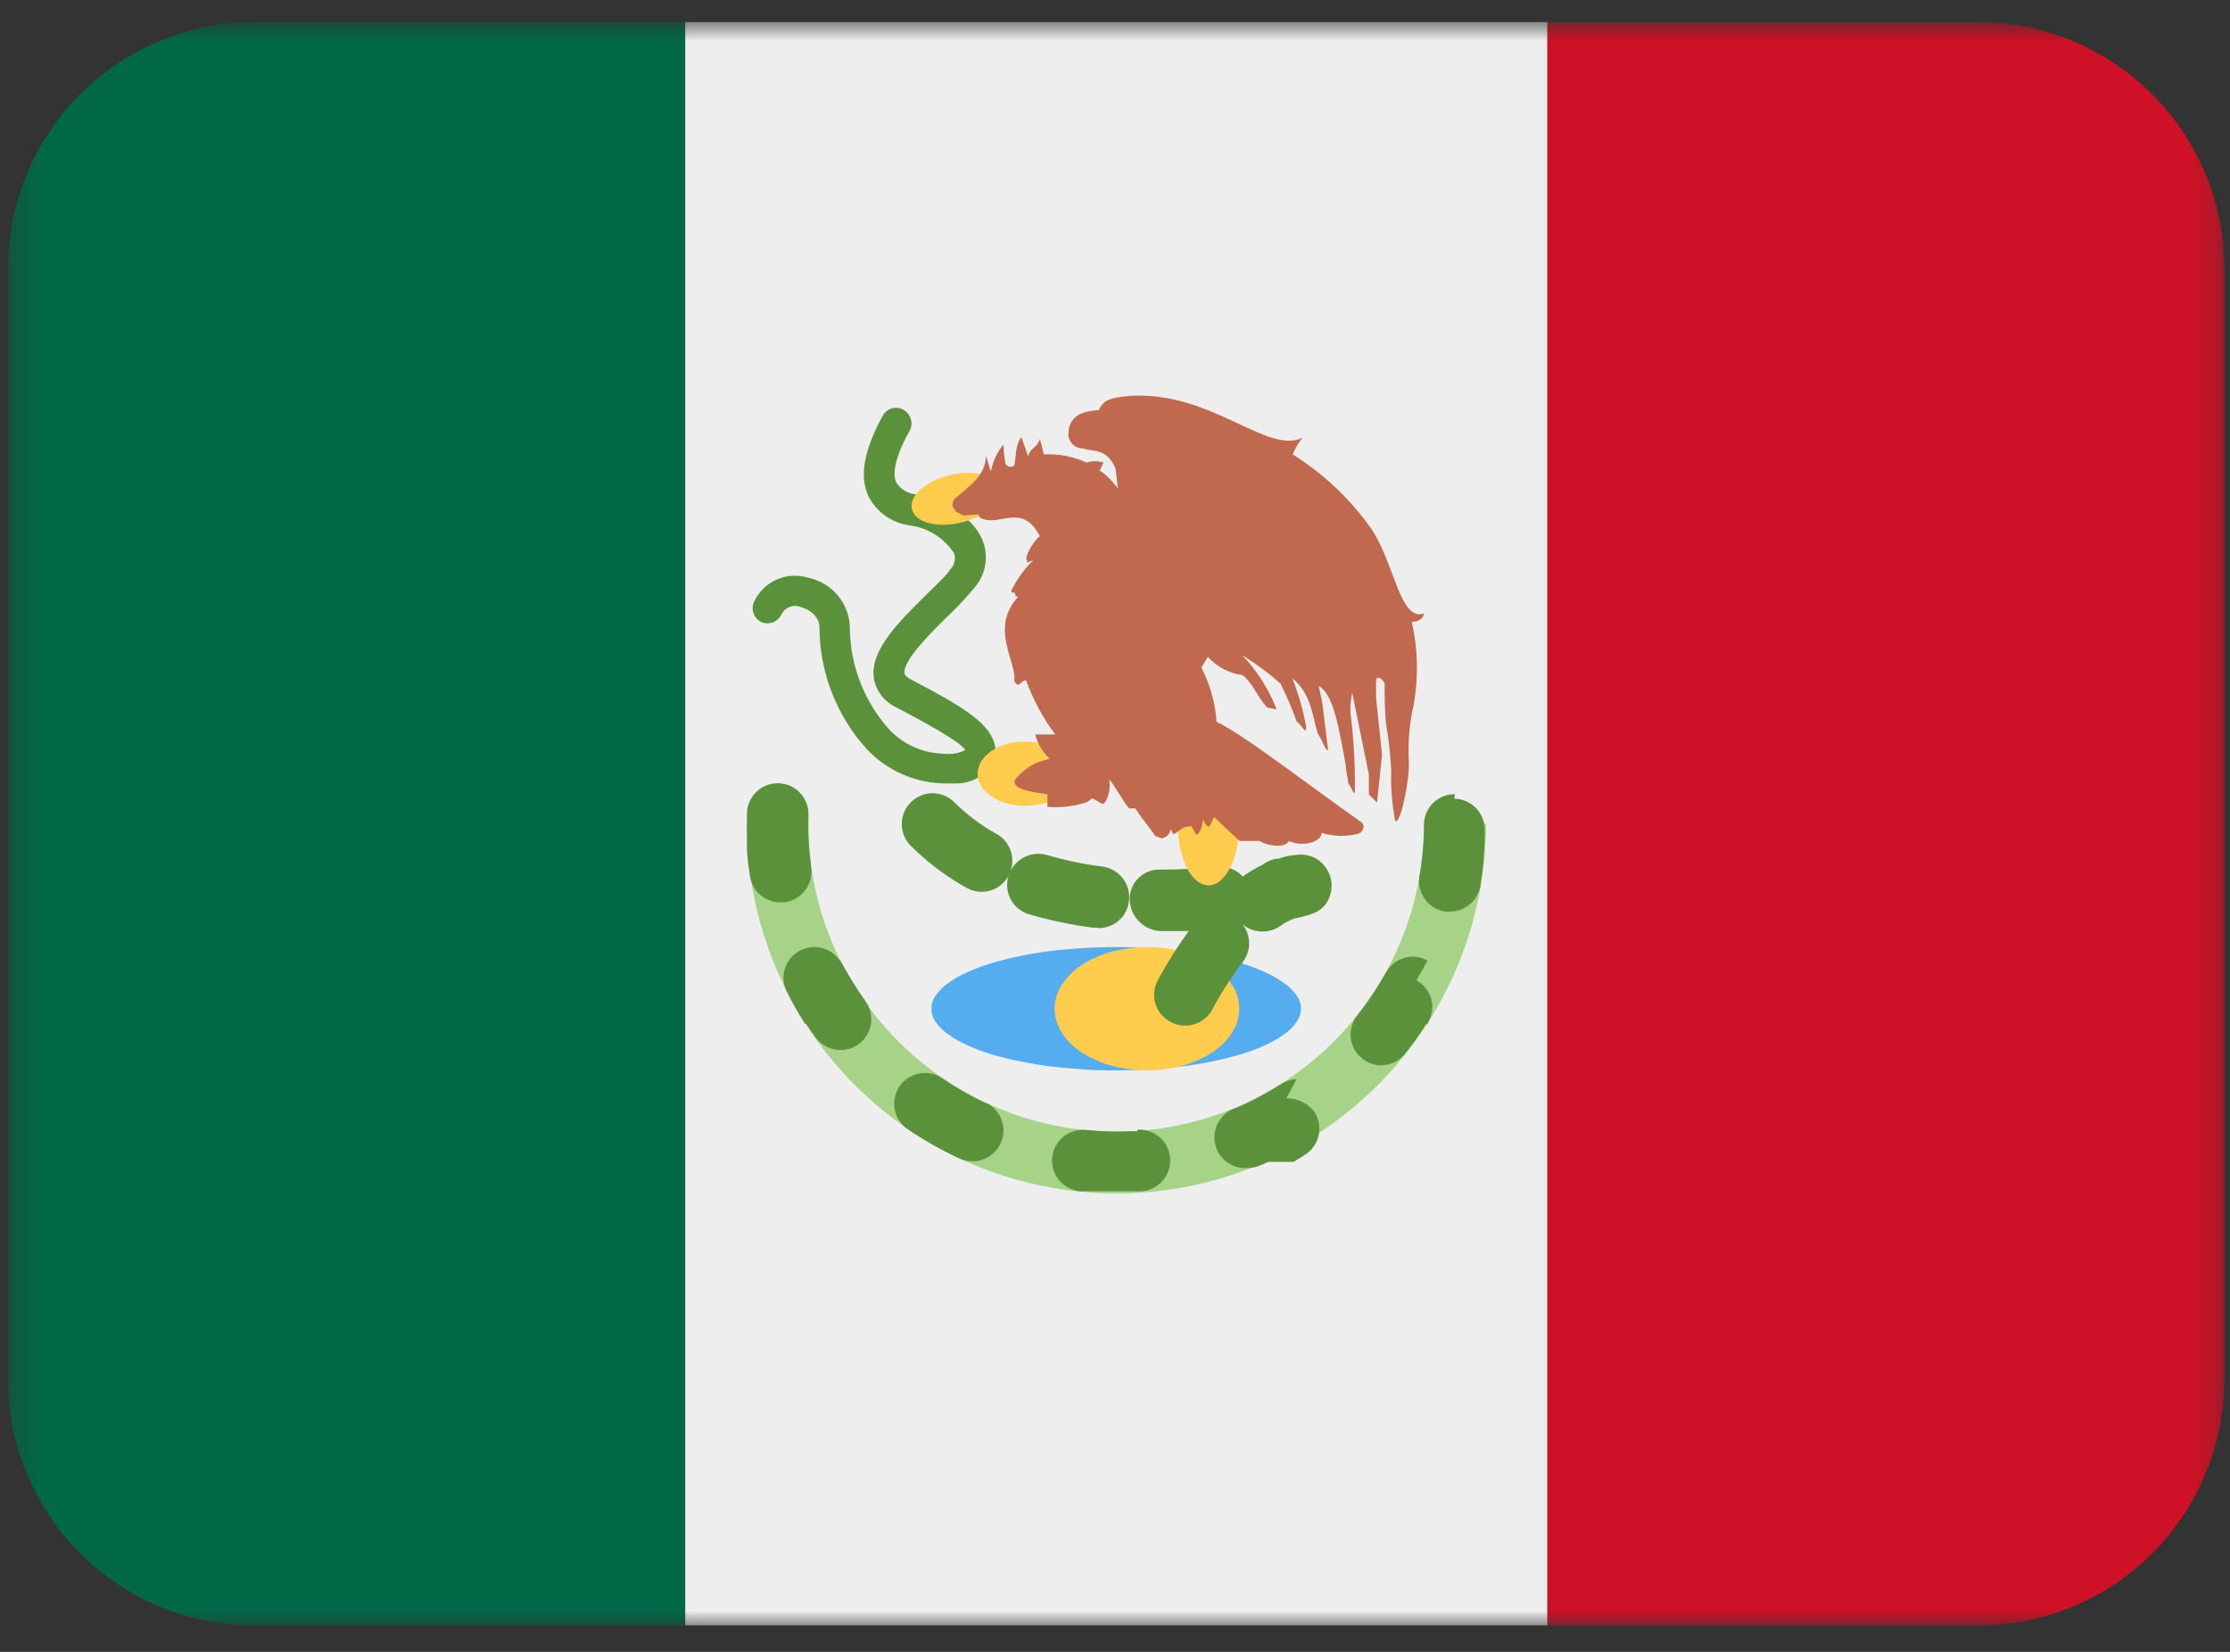 <svg width="81" height="60" viewBox="0 0 81 60" fill="none" xmlns="http://www.w3.org/2000/svg">
<rect x="0" y="0" width="81" height="60" fill="#333333" stroke="none"/>
<mask id="mask0_1612_2113" style="mask-type:luminance" maskUnits="userSpaceOnUse" x="0" y="0" width="81" height="60">
<path d="M80.816 0.802H0.266V59.038H80.816V0.802Z" fill="white"/>
</mask>
<g mask="url(#mask0_1612_2113)">
<path d="M9.228 0.802C6.855 0.806 4.58 1.752 2.903 3.432C1.227 5.113 0.286 7.39 0.288 9.764V50.083C0.286 52.456 1.227 54.734 2.903 56.414C4.58 58.095 6.855 59.041 9.228 59.045H24.889V0.802H9.228Z" fill="#006847"/>
<path d="M71.855 0.802H56.194V59.045H71.855C74.227 59.041 76.501 58.096 78.177 56.417C79.853 54.738 80.795 52.462 80.795 50.09V9.764C80.797 7.39 79.856 5.113 78.18 3.432C76.503 1.752 74.228 0.806 71.855 0.802Z" fill="#CE1126"/>
<path d="M56.202 0.802H24.889V59.038H56.202V0.802Z" fill="#EEEEEE"/>
<path d="M51.725 29.923C51.725 32.889 50.546 35.733 48.449 37.83C46.352 39.927 43.508 41.106 40.542 41.106C37.576 41.106 34.732 39.927 32.635 37.83C30.537 35.733 29.359 32.889 29.359 29.923H27.124C27.124 33.483 28.538 36.898 31.056 39.416C33.574 41.934 36.989 43.348 40.549 43.348C44.11 43.348 47.524 41.934 50.042 39.416C52.56 36.898 53.974 33.483 53.974 29.923H51.725Z" fill="#A6D388"/>
<path d="M51.855 34.894C51.676 34.791 51.473 34.741 51.267 34.749C51.075 34.759 50.89 34.817 50.727 34.919C50.565 35.02 50.431 35.162 50.338 35.33C50.034 35.874 49.687 36.393 49.3 36.883C49.209 36.997 49.141 37.129 49.1 37.27C49.059 37.411 49.047 37.558 49.064 37.704C49.081 37.85 49.127 37.991 49.198 38.119C49.27 38.247 49.366 38.359 49.482 38.45C49.686 38.618 49.944 38.705 50.208 38.697C50.367 38.689 50.524 38.648 50.666 38.575C50.809 38.502 50.934 38.401 51.035 38.276C51.296 37.949 51.543 37.601 51.761 37.253C51.761 37.253 51.761 37.253 51.761 37.209H51.804H51.84L51.891 37.108C52.031 36.849 52.063 36.547 51.98 36.265C51.897 35.984 51.706 35.746 51.448 35.605L51.855 34.894ZM52.849 28.849H52.791C52.504 28.859 52.231 28.98 52.032 29.188C51.833 29.395 51.722 29.672 51.724 29.96C51.723 30.583 51.667 31.204 51.557 31.817C51.509 32.11 51.578 32.409 51.749 32.651C51.92 32.893 52.18 33.058 52.472 33.109C52.551 33.116 52.631 33.116 52.711 33.109C52.965 33.099 53.208 33.003 53.4 32.837C53.593 32.671 53.723 32.444 53.771 32.195V32.151C53.821 31.868 53.858 31.578 53.887 31.28V31.237C53.916 30.874 53.93 30.504 53.93 30.127C53.928 29.832 53.811 29.55 53.603 29.341C53.396 29.132 53.114 29.013 52.82 29.009L52.849 28.849ZM47.094 39.197C46.898 39.206 46.708 39.266 46.543 39.372C46.021 39.707 45.473 39.999 44.903 40.242C44.634 40.324 44.407 40.504 44.265 40.746C44.123 40.988 44.077 41.274 44.136 41.548C44.196 41.822 44.356 42.064 44.585 42.226C44.815 42.387 45.096 42.456 45.374 42.42C45.51 42.416 45.642 42.386 45.766 42.333L46.064 42.202H46.34H46.376H46.412H46.463H46.499H46.695H46.942H46.986C47.123 42.122 47.269 42.035 47.406 41.941C47.53 41.862 47.638 41.759 47.722 41.639C47.806 41.518 47.866 41.382 47.898 41.239C47.929 41.095 47.932 40.947 47.907 40.802C47.881 40.657 47.827 40.519 47.748 40.395C47.63 40.235 47.475 40.106 47.297 40.019C47.119 39.932 46.922 39.889 46.724 39.894L47.094 39.197ZM35.846 40.09C35.284 39.826 34.743 39.517 34.228 39.169C34.031 39.031 33.794 38.962 33.553 38.973C33.318 38.982 33.092 39.065 32.907 39.209C32.722 39.354 32.587 39.554 32.522 39.78C32.457 40.006 32.465 40.246 32.545 40.467C32.624 40.689 32.771 40.879 32.965 41.012C33.563 41.419 34.195 41.776 34.852 42.078C35.013 42.154 35.19 42.189 35.367 42.18C35.619 42.172 35.861 42.079 36.053 41.916C36.246 41.753 36.377 41.53 36.427 41.283C36.477 41.036 36.441 40.779 36.327 40.555C36.212 40.33 36.025 40.151 35.795 40.047L35.846 40.09ZM41.303 41.092H41.028C40.497 41.111 39.966 41.094 39.438 41.041C39.385 41.033 39.332 41.033 39.279 41.041C38.997 41.054 38.731 41.172 38.533 41.373C38.336 41.574 38.221 41.843 38.213 42.124C38.205 42.406 38.303 42.681 38.489 42.893C38.674 43.105 38.933 43.239 39.213 43.269H39.496H39.685C40.019 43.269 40.367 43.269 40.708 43.269H41.166H41.456C41.752 43.25 42.029 43.115 42.226 42.892C42.422 42.67 42.523 42.379 42.504 42.082C42.486 41.786 42.351 41.509 42.128 41.312C41.906 41.115 41.614 41.015 41.318 41.033L41.303 41.092ZM29.46 31.469C29.417 31.121 29.381 30.743 29.366 30.395C29.351 30.047 29.366 29.865 29.366 29.604C29.371 29.457 29.347 29.311 29.295 29.174C29.243 29.036 29.165 28.91 29.064 28.803C28.964 28.696 28.843 28.61 28.71 28.549C28.576 28.488 28.431 28.455 28.285 28.45H28.205C27.921 28.461 27.652 28.58 27.453 28.782C27.253 28.984 27.138 29.255 27.131 29.539C27.131 29.771 27.131 30.003 27.131 30.264V30.468V30.533V30.598V30.743C27.131 31.106 27.189 31.469 27.24 31.817C27.277 32.091 27.416 32.341 27.628 32.518C27.84 32.695 28.11 32.787 28.386 32.775H28.495C28.645 32.755 28.79 32.705 28.92 32.628C29.05 32.55 29.164 32.448 29.254 32.326C29.344 32.204 29.409 32.066 29.444 31.919C29.479 31.771 29.485 31.618 29.46 31.469ZM30.571 35.01C30.474 34.819 30.324 34.659 30.138 34.551C29.953 34.443 29.74 34.391 29.526 34.401C29.366 34.41 29.211 34.452 29.068 34.524C28.937 34.59 28.821 34.682 28.725 34.793C28.63 34.905 28.557 35.034 28.512 35.174C28.466 35.313 28.45 35.461 28.462 35.607C28.474 35.753 28.515 35.896 28.582 36.026C28.781 36.425 29.002 36.813 29.243 37.187H29.279C29.395 37.362 29.511 37.529 29.634 37.695C29.744 37.84 29.887 37.956 30.052 38.032C30.216 38.11 30.397 38.146 30.578 38.138C30.801 38.131 31.017 38.055 31.195 37.92C31.313 37.833 31.413 37.723 31.489 37.597C31.565 37.471 31.615 37.331 31.637 37.185C31.658 37.039 31.651 36.891 31.615 36.748C31.579 36.605 31.515 36.471 31.427 36.353C31.069 35.846 30.747 35.315 30.462 34.764L30.571 35.01Z" fill="#5C913B"/>
<path d="M47.255 36.643C47.252 36.797 47.207 36.948 47.124 37.078C47.02 37.239 46.89 37.381 46.739 37.499C46.546 37.646 46.34 37.775 46.123 37.884C45.853 38.018 45.574 38.132 45.288 38.225C44.976 38.326 44.635 38.421 44.272 38.501C43.909 38.58 43.547 38.653 43.111 38.711C42.676 38.769 42.284 38.805 41.848 38.834C41.413 38.863 40.985 38.878 40.542 38.878C40.099 38.878 39.664 38.878 39.236 38.834C38.808 38.791 38.38 38.769 37.973 38.711C37.567 38.653 37.182 38.58 36.812 38.501C36.442 38.421 36.087 38.326 35.796 38.225C35.51 38.132 35.231 38.018 34.962 37.884C34.745 37.775 34.538 37.646 34.345 37.499C34.194 37.381 34.064 37.239 33.96 37.078C33.875 36.947 33.83 36.795 33.83 36.639C33.83 36.483 33.875 36.331 33.96 36.2C34.066 36.041 34.196 35.899 34.345 35.779C34.538 35.632 34.745 35.504 34.962 35.395C35.232 35.263 35.511 35.149 35.796 35.053C36.108 34.952 36.449 34.858 36.812 34.778C37.175 34.698 37.538 34.625 37.973 34.567C38.409 34.509 38.8 34.473 39.236 34.444C39.671 34.415 40.099 34.4 40.542 34.4C40.985 34.4 41.42 34.4 41.848 34.444C42.276 34.487 42.705 34.517 43.111 34.567C43.517 34.618 43.902 34.698 44.272 34.778C44.642 34.858 44.998 34.952 45.288 35.053C45.573 35.149 45.852 35.263 46.123 35.395C46.34 35.504 46.546 35.632 46.739 35.779C46.889 35.899 47.019 36.041 47.124 36.2C47.208 36.333 47.253 36.486 47.255 36.643Z" fill="#55ACEE"/>
<path d="M45.012 36.643C45.012 36.947 44.924 37.244 44.758 37.499C44.572 37.791 44.324 38.038 44.032 38.225C43.698 38.444 43.33 38.608 42.944 38.711C42.102 38.933 41.217 38.933 40.375 38.711C39.989 38.605 39.622 38.441 39.286 38.225C38.995 38.038 38.747 37.791 38.561 37.499C38.398 37.243 38.31 36.946 38.307 36.643C38.31 36.337 38.398 36.038 38.561 35.779C38.749 35.489 38.996 35.242 39.286 35.053C39.622 34.837 39.989 34.673 40.375 34.567C41.217 34.345 42.102 34.345 42.944 34.567C43.33 34.67 43.698 34.834 44.032 35.053C44.322 35.242 44.57 35.489 44.758 35.779C44.924 36.036 45.012 36.336 45.012 36.643Z" fill="#FFCC4D"/>
<path d="M34.381 28.457C33.837 28.459 33.298 28.349 32.798 28.133C32.299 27.916 31.849 27.6 31.478 27.202C30.381 25.991 29.77 24.417 29.765 22.783C29.765 22.427 29.446 22.144 29.105 22.057C28.973 21.998 28.823 21.992 28.687 22.043C28.552 22.093 28.441 22.195 28.38 22.326C28.317 22.455 28.206 22.556 28.071 22.606C27.935 22.656 27.786 22.651 27.654 22.594C27.524 22.531 27.424 22.42 27.374 22.285C27.324 22.15 27.328 22 27.385 21.868C27.551 21.503 27.845 21.212 28.212 21.05C28.579 20.888 28.992 20.867 29.374 20.99C29.806 21.082 30.193 21.322 30.466 21.67C30.739 22.017 30.881 22.45 30.869 22.892C30.902 24.236 31.417 25.523 32.32 26.52C32.835 27.052 33.539 27.36 34.279 27.376C34.545 27.412 34.816 27.367 35.056 27.246C34.932 26.948 33.27 26.07 32.567 25.7C32.353 25.603 32.167 25.456 32.023 25.272C31.879 25.087 31.782 24.871 31.739 24.64C31.594 23.625 32.639 22.594 33.648 21.6C34.004 21.244 34.374 20.91 34.526 20.671C34.598 20.596 34.648 20.504 34.672 20.403C34.695 20.302 34.689 20.196 34.657 20.098C34.476 19.82 34.237 19.586 33.956 19.41C33.675 19.235 33.36 19.123 33.031 19.082C32.713 19.038 32.411 18.917 32.151 18.73C31.89 18.543 31.679 18.295 31.536 18.008C31.21 17.282 31.384 16.353 32.059 15.105C32.093 15.04 32.141 14.982 32.199 14.936C32.256 14.889 32.322 14.855 32.394 14.835C32.465 14.814 32.539 14.809 32.612 14.818C32.686 14.827 32.757 14.85 32.821 14.887C32.949 14.96 33.044 15.081 33.085 15.224C33.126 15.366 33.109 15.519 33.038 15.649C32.4 16.796 32.458 17.311 32.552 17.521C32.631 17.646 32.737 17.75 32.863 17.825C32.989 17.901 33.131 17.946 33.278 17.957C34.221 18.167 35.361 18.733 35.709 19.677C35.807 19.95 35.833 20.244 35.783 20.531C35.734 20.817 35.61 21.085 35.426 21.309C35.12 21.684 34.79 22.038 34.439 22.369C33.858 22.935 32.784 23.994 32.857 24.452C32.857 24.546 32.995 24.626 33.096 24.684C34.773 25.562 35.89 26.201 36.115 26.984C36.157 27.118 36.171 27.258 36.155 27.397C36.138 27.536 36.093 27.67 36.021 27.79C35.874 27.999 35.678 28.169 35.451 28.286C35.223 28.402 34.97 28.461 34.715 28.457H34.41H34.381ZM39.867 33.697H39.715C38.917 33.595 38.128 33.43 37.356 33.203C37.076 33.113 36.843 32.917 36.707 32.656C36.571 32.395 36.544 32.091 36.63 31.81V31.767V31.817C36.559 31.947 36.463 32.06 36.348 32.152C36.233 32.243 36.1 32.311 35.958 32.351C35.816 32.391 35.668 32.402 35.522 32.384C35.376 32.366 35.234 32.319 35.106 32.246C34.365 31.833 33.683 31.32 33.082 30.722C32.872 30.512 32.754 30.227 32.754 29.931C32.754 29.634 32.872 29.349 33.082 29.14C33.292 28.93 33.576 28.812 33.873 28.812C34.169 28.812 34.454 28.93 34.664 29.14C35.12 29.594 35.638 29.983 36.202 30.294C36.431 30.421 36.607 30.624 36.7 30.869C36.792 31.113 36.796 31.382 36.71 31.629C36.83 31.395 37.027 31.21 37.268 31.105C37.509 31 37.779 30.983 38.031 31.055C38.688 31.25 39.361 31.391 40.041 31.476C40.187 31.495 40.328 31.543 40.455 31.616C40.583 31.689 40.695 31.787 40.784 31.904C40.874 32.02 40.94 32.153 40.978 32.296C41.016 32.438 41.026 32.586 41.006 32.732C40.976 33.001 40.847 33.25 40.645 33.431C40.443 33.611 40.182 33.711 39.91 33.711L39.867 33.697ZM43.038 37.253C42.853 37.254 42.67 37.206 42.508 37.115C42.379 37.046 42.264 36.951 42.17 36.837C42.077 36.723 42.008 36.592 41.966 36.451C41.924 36.31 41.911 36.161 41.927 36.015C41.943 35.869 41.987 35.727 42.059 35.598C42.389 34.98 42.763 34.386 43.176 33.82C42.871 33.82 42.545 33.82 42.218 33.82C41.915 33.822 41.623 33.708 41.402 33.499C41.182 33.291 41.05 33.006 41.035 32.703C41.029 32.559 41.051 32.416 41.101 32.281C41.151 32.146 41.228 32.022 41.327 31.918C41.426 31.814 41.545 31.73 41.677 31.673C41.809 31.616 41.951 31.586 42.095 31.585H42.276C42.937 31.585 43.619 31.542 44.228 31.491C44.397 31.472 44.569 31.494 44.727 31.555C44.886 31.615 45.029 31.713 45.143 31.839L45.237 31.767C45.44 31.633 45.651 31.512 45.868 31.404C46.007 31.298 46.169 31.226 46.34 31.193H46.42C46.688 31.099 46.97 31.047 47.254 31.041C47.429 31.041 47.601 31.082 47.756 31.161C47.911 31.241 48.045 31.356 48.147 31.498C48.251 31.639 48.321 31.802 48.351 31.975C48.381 32.147 48.371 32.324 48.321 32.492C48.133 33.087 47.726 33.218 47.008 33.363C46.819 33.435 46.64 33.532 46.478 33.653C46.275 33.785 46.035 33.849 45.794 33.834C45.552 33.82 45.321 33.729 45.135 33.574C45.288 33.771 45.371 34.013 45.371 34.263C45.371 34.513 45.288 34.755 45.135 34.952C44.721 35.494 44.352 36.069 44.032 36.672C43.935 36.849 43.792 36.995 43.618 37.097C43.445 37.2 43.247 37.253 43.045 37.253H43.038Z" fill="#5C913B"/>
<path d="M45.011 29.924C45.011 30.211 44.984 30.497 44.932 30.78C44.883 31.032 44.8 31.276 44.685 31.506C44.6 31.691 44.476 31.857 44.322 31.992C44.203 32.095 44.052 32.154 43.894 32.159C43.737 32.151 43.587 32.092 43.466 31.992C43.314 31.855 43.191 31.69 43.103 31.506C42.994 31.274 42.914 31.031 42.864 30.78C42.805 30.498 42.776 30.211 42.776 29.924C42.775 29.636 42.804 29.349 42.864 29.067C42.914 28.817 42.995 28.573 43.103 28.342C43.191 28.157 43.314 27.992 43.466 27.855C43.587 27.755 43.737 27.696 43.894 27.689C44.052 27.693 44.203 27.752 44.322 27.855C44.476 27.99 44.6 28.156 44.685 28.342C44.799 28.572 44.882 28.816 44.932 29.067C44.985 29.35 45.011 29.636 45.011 29.924Z" fill="#FFCC4D"/>
<path d="M36.303 17.739C36.412 18.211 35.795 18.77 34.917 18.98C34.039 19.191 33.24 18.98 33.124 18.494C33.008 18.008 33.632 17.464 34.51 17.253C35.388 17.043 36.194 17.253 36.303 17.739ZM38.959 28.102C38.959 28.748 38.19 29.27 37.232 29.27C36.274 29.27 35.512 28.748 35.512 28.102C35.512 27.456 36.281 26.934 37.232 26.934C38.182 26.934 38.959 27.456 38.959 28.102Z" fill="#FFCC4D"/>
<path d="M50.679 29.821C50.882 29.973 51.223 28.188 51.172 27.644C51.136 26.949 51.197 26.253 51.354 25.576C51.527 24.584 51.502 23.568 51.281 22.586C51.47 22.586 51.695 22.506 51.724 22.281C50.853 22.6 50.65 20.452 49.815 19.212C49.05 18.13 48.078 17.21 46.956 16.505C47.043 16.283 47.166 16.078 47.319 15.895C46.034 16.541 44.024 14.204 41.063 14.378C40.403 14.444 40.084 14.487 39.917 14.894C39.365 14.937 38.806 15.061 38.806 15.793C38.812 15.925 38.868 16.05 38.962 16.141C39.057 16.233 39.183 16.285 39.315 16.287C39.801 16.425 40.193 16.287 40.519 17.013L40.606 17.738C40.606 17.738 40.178 17.187 39.939 17.1L40.084 16.802C39.883 16.737 39.667 16.737 39.467 16.802C38.981 16.58 38.448 16.478 37.914 16.505L37.776 15.946C37.66 16.294 37.384 16.273 37.348 16.599C37.275 16.367 37.174 16.076 37.101 15.873C36.854 16.207 36.927 16.563 36.84 16.911C36.811 16.935 36.776 16.951 36.738 16.957C36.701 16.962 36.663 16.957 36.628 16.942C36.593 16.927 36.563 16.902 36.542 16.871C36.52 16.84 36.508 16.804 36.506 16.766C36.474 16.562 36.454 16.356 36.448 16.149C36.214 16.431 36.056 16.768 35.991 17.129L35.809 16.548C35.809 17.274 35.222 17.644 34.663 18.13C34.511 18.421 34.663 18.428 34.706 18.573L34.997 18.725L35.526 18.682C35.614 18.798 35.526 18.805 35.773 18.87C36.39 19.045 37.159 18.304 37.769 19.473C37.486 19.705 37.21 20.249 37.297 20.351C37.384 20.452 37.072 20.51 37.529 20.351C37.205 20.668 36.938 21.039 36.738 21.447C36.688 21.577 36.927 21.447 36.876 21.664H36.992C35.918 22.825 36.956 24.073 36.84 24.741C37.021 25.031 37.043 24.741 37.268 24.705C37.524 25.411 37.881 26.076 38.328 26.679H37.602C37.69 27.015 37.871 27.319 38.124 27.557L37.653 27.702C37.35 27.849 37.083 28.059 36.869 28.319C36.717 28.689 37.595 28.783 38.045 28.849V29.306C38.535 29.348 39.029 29.289 39.496 29.131L39.67 28.994L40.047 29.204C40.178 29.204 40.374 28.696 40.287 28.304C40.534 28.595 40.766 29.073 41.013 29.364H41.238C41.448 29.698 41.738 30.031 41.963 30.365L42.196 30.452C42.279 30.439 42.355 30.399 42.414 30.339C42.473 30.279 42.511 30.202 42.522 30.119L42.631 30.307L43.001 30.053L43.262 30.002L43.458 30.322C43.574 30.278 43.683 30.031 43.69 29.763C43.806 29.995 43.836 29.981 43.923 30.039L44.097 29.676L45.026 30.547H45.751C46.005 30.721 46.695 30.822 46.811 30.547C47.37 30.793 48.037 30.547 48.001 30.249C48.429 30.384 48.887 30.397 49.322 30.285C49.416 30.285 49.663 30.031 49.431 29.85C47.711 28.653 45.171 26.672 44.191 26.221C44.141 25.533 43.953 24.862 43.64 24.248L43.872 23.856C44.2 24.222 44.648 24.459 45.135 24.523C45.512 24.821 45.65 25.285 46.027 25.699L46.368 25.764C46.088 25.036 45.666 24.37 45.127 23.805C45.62 24.104 46.085 24.449 46.513 24.835C46.739 25.282 46.936 25.742 47.101 26.214C47.282 26.323 47.464 26.744 47.442 26.396C47.335 25.795 47.167 25.206 46.941 24.64C47.667 25.22 47.667 26.091 47.877 26.664C48.066 26.947 48.161 27.317 48.24 27.23L48.03 25.532L47.899 24.915C48.444 25.227 48.625 26.41 48.886 27.818C48.886 28.043 48.973 28.29 48.966 28.435C49.082 28.58 49.213 28.979 49.213 28.74C49.226 27.789 49.172 26.838 49.053 25.895C49.04 25.651 49.062 25.407 49.118 25.169L49.721 28.13V28.856L50.018 29.153C50.076 28.573 50.142 28 50.2 27.419L49.982 25.343V24.756C49.982 24.545 50.171 24.581 50.294 24.821C50.294 25.329 50.294 25.728 50.338 26.236C50.437 26.81 50.502 27.389 50.533 27.97C50.51 28.643 50.569 29.315 50.708 29.973L50.679 29.821Z" fill="#C1694F"/>
</g>
</svg>
